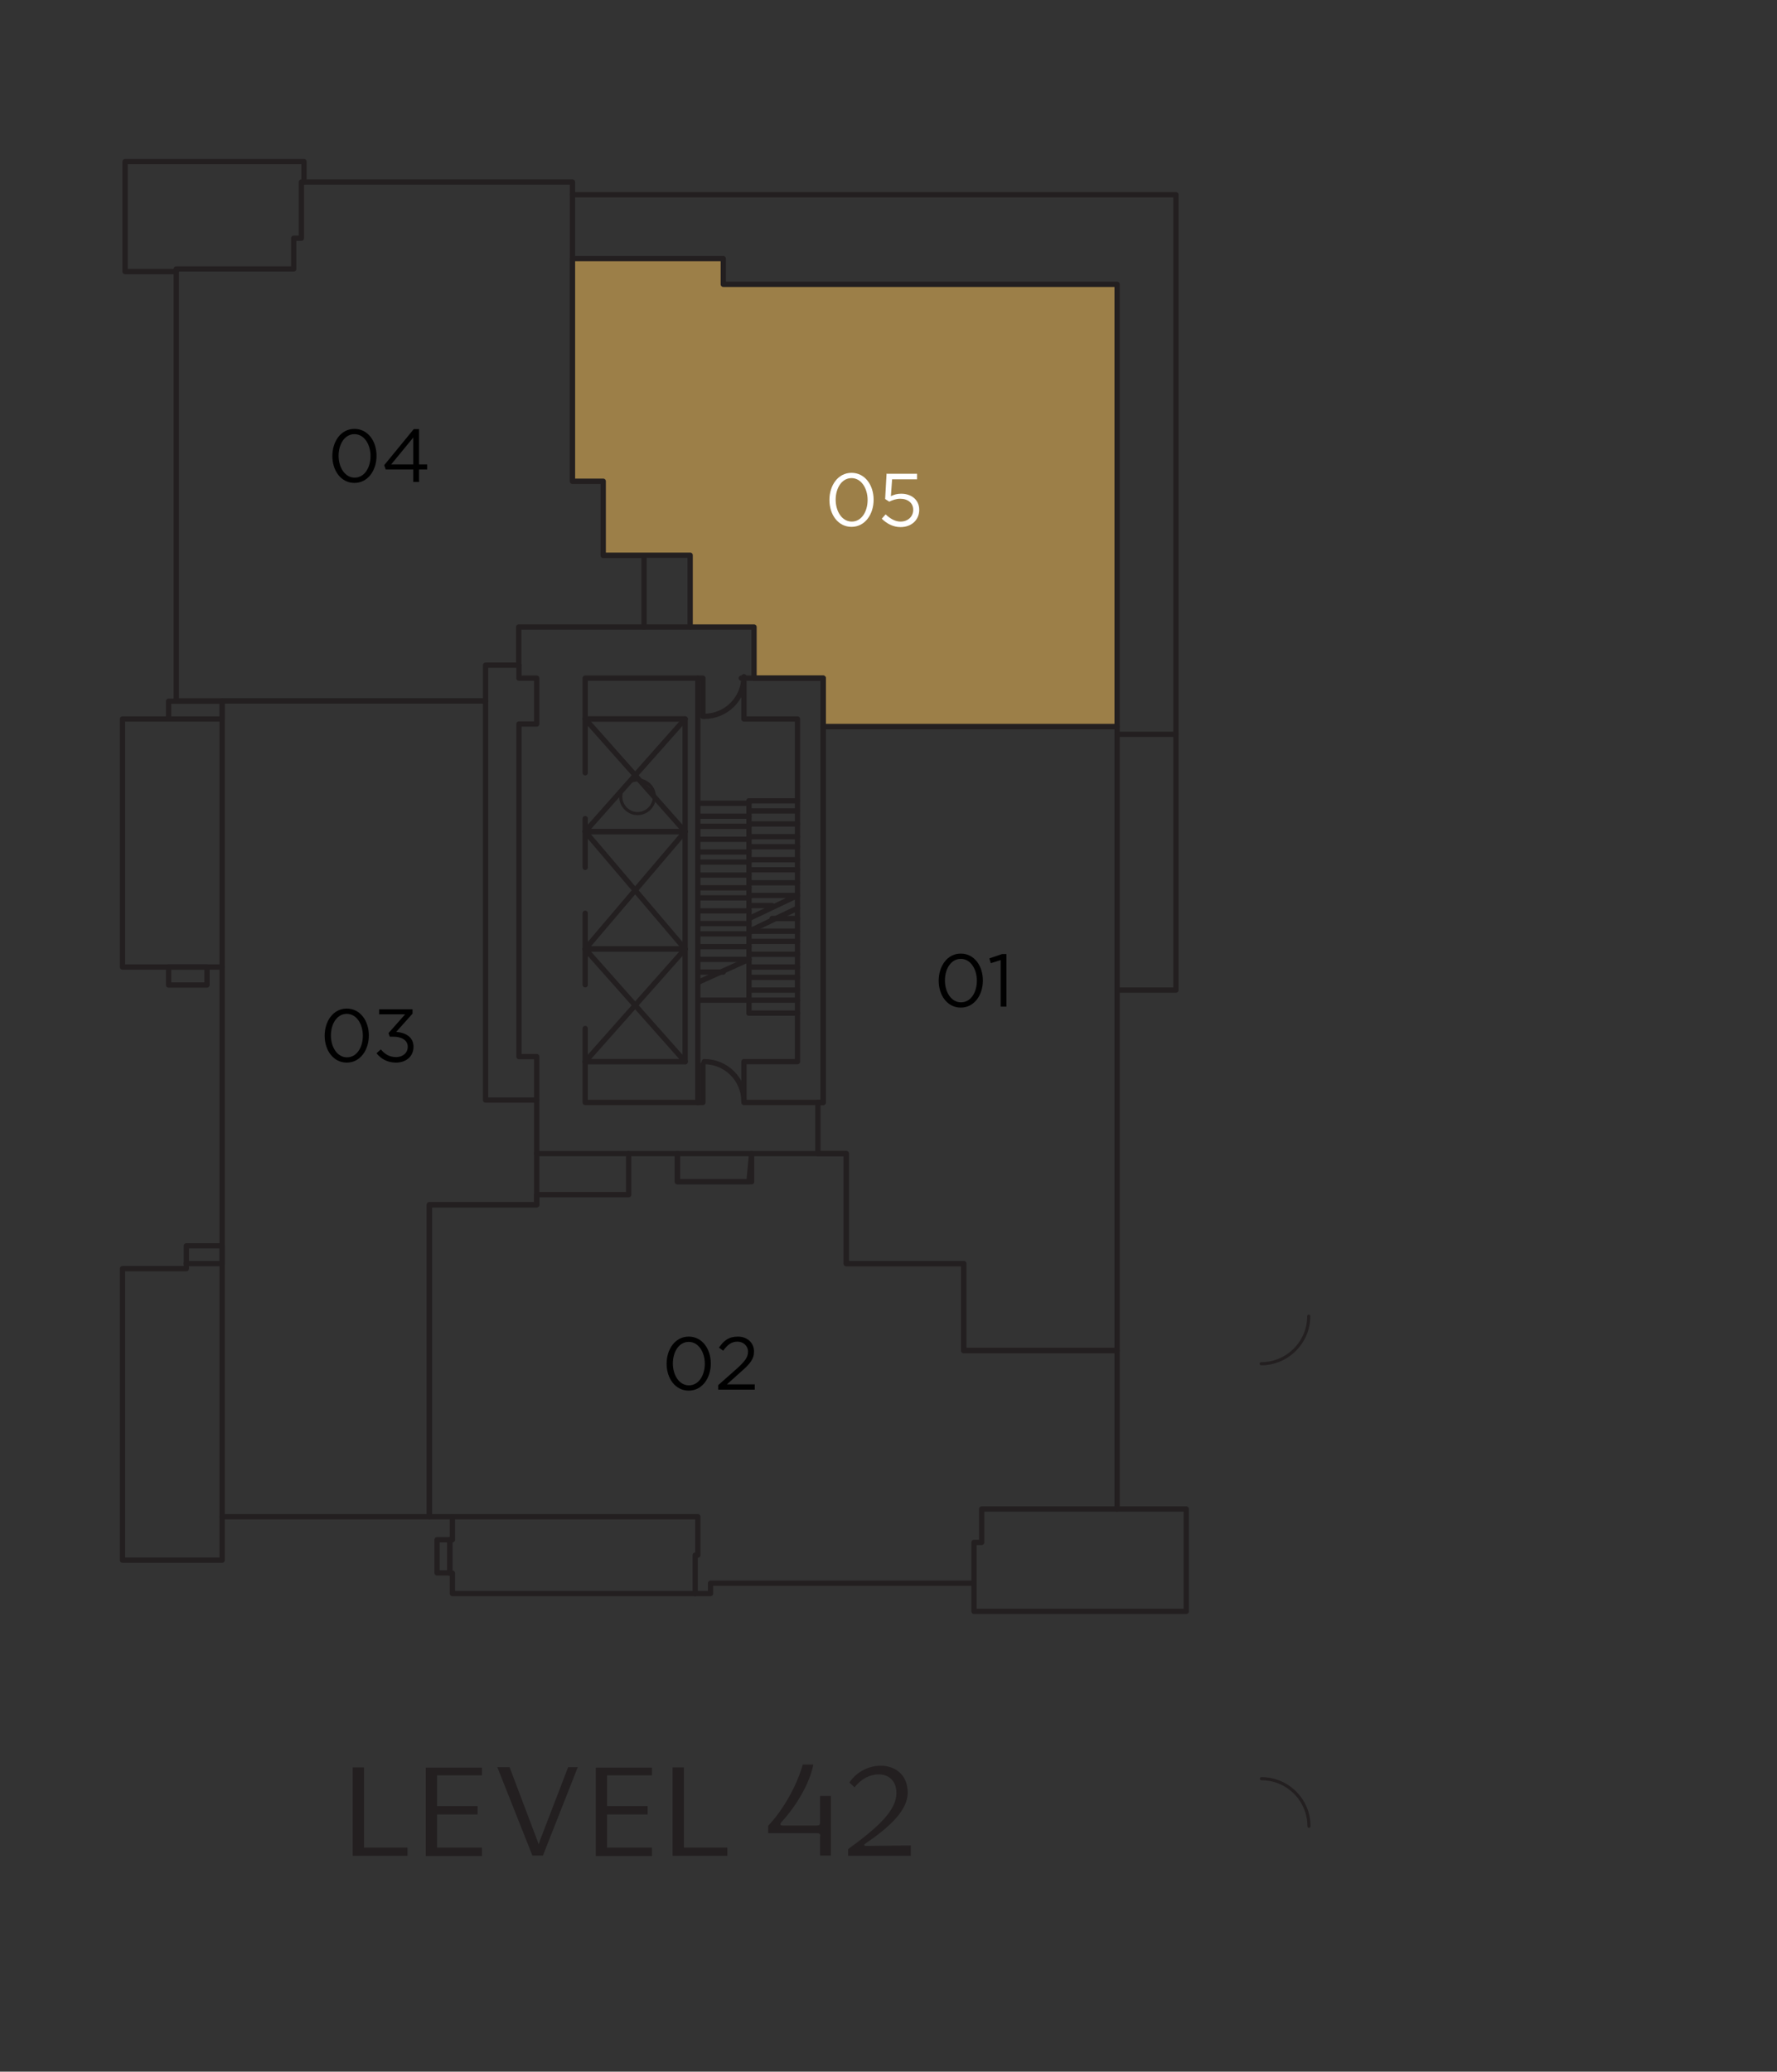 <?xml version="1.0" encoding="UTF-8"?> <svg xmlns="http://www.w3.org/2000/svg" xmlns:xlink="http://www.w3.org/1999/xlink" viewBox="0 0 74 86.27"><rect x="0" y="0" width="74" height="86.27" fill="#333333" stroke="none"/><defs><style> .cls-1 { fill: #9c7f48; } .cls-1, .cls-2, .cls-3, .cls-4, .cls-5 { stroke-width: 0px; } .cls-6 { clip-path: url(#clippath); } .cls-2, .cls-7, .cls-8, .cls-9 { fill: none; } .cls-10 { mix-blend-mode: multiply; } .cls-7 { stroke-width: .13px; } .cls-7, .cls-8, .cls-9 { stroke: #231f20; stroke-linecap: round; stroke-linejoin: round; } .cls-11 { clip-path: url(#clippath-1); } .cls-3 { fill: #000; } .cls-8 { stroke-width: .22px; } .cls-12 { isolation: isolate; } .cls-9 { stroke-width: .21px; } .cls-4 { fill: #fff; } .cls-5 { fill: #231f20; } </style><clipPath id="clippath"><rect class="cls-2" width="56.33" height="72.97"></rect></clipPath><clipPath id="clippath-1"><rect class="cls-2" width="56.33" height="72.97"></rect></clipPath></defs><g class="cls-12"><g id="Layer_2" data-name="Layer 2"><g id="Layer_1-2" data-name="Layer 1"><g><g class="cls-10"><g><path class="cls-7" d="M26.55,32.48c-.39,0-.7.32-.7.7s.32.7.7.7.7-.31.7-.7-.32-.7-.7-.7"></path><path class="cls-7" d="M54.51,76.05c0-1.1-.89-1.98-1.98-1.98"></path><path class="cls-7" d="M52.52,56.79c1.09,0,1.98-.89,1.98-1.98"></path></g></g><g><path class="cls-5" d="M16.97,76.94v.34h-2.28v-3.68h.47v3.34h1.81Z"></path><path class="cls-5" d="M20.07,73.59v.34h-1.87v1.28h1.69v.35h-1.69v1.38h1.87v.35h-2.34v-3.68h2.34Z"></path><path class="cls-5" d="M20.72,73.59h.5l1.15,3.04.06.17c.03-.06.05-.13.06-.17l1.17-3.04h.4l-1.45,3.68h-.44l-1.46-3.68Z"></path><path class="cls-5" d="M27.15,73.59v.34h-1.87v1.28h1.69v.35h-1.69v1.38h1.87v.35h-2.34v-3.68h2.34Z"></path><path class="cls-5" d="M30.29,76.94v.34h-2.28v-3.68h.47v3.34h1.8Z"></path></g><path class="cls-5" d="M34.16,76.46c0-.08-.04-.12-.12-.12h-2.05v-.31c.66-.7,1.21-1.72,1.44-2.55h.44c-.15.8-.73,1.75-1.33,2.4-.03.04-.05.07-.04.1.02.04.04.04.1.04h1.43c.08,0,.12-.04.12-.12v-1.11h.45v2.48h-.45v-.81ZM37.93,76.85v.43h-2.61v-.28c1.29-.93,2.01-1.63,2.01-2.33,0-.53-.34-.78-.74-.78-.35,0-.73.18-1,.54l-.22-.2c.32-.47.83-.7,1.31-.7.59,0,1.12.37,1.12,1.12s-.78,1.45-1.73,2.1c-.04.03-.08.05-.08.08.01.04.06.04.09.04l1.84-.02Z"></path><g class="cls-10"><g><g class="cls-6"><path class="cls-9" d="M69.36,77.11c-2.5,0-4.53,2.03-4.53,4.53s2.03,4.52,4.53,4.52,4.53-2.03,4.53-4.52-2.03-4.53-4.53-4.53"></path></g><line class="cls-8" x1="33.21" y1="42.19" x2="31.19" y2="42.19"></line><line class="cls-8" x1="33.21" y1="41.65" x2="31.19" y2="41.65"></line><line class="cls-8" x1="33.21" y1="41.23" x2="31.19" y2="41.23"></line><line class="cls-8" x1="33.21" y1="40.7" x2="31.19" y2="40.7"></line><line class="cls-8" x1="33.21" y1="40.27" x2="31.19" y2="40.27"></line><line class="cls-8" x1="33.21" y1="39.74" x2="31.19" y2="39.74"></line><line class="cls-8" x1="33.21" y1="39.2" x2="31.19" y2="39.2"></line><line class="cls-8" x1="33.21" y1="38.78" x2="31.19" y2="38.78"></line><line class="cls-8" x1="33.21" y1="38.25" x2="32.15" y2="38.25"></line><line class="cls-8" x1="33.21" y1="33.35" x2="31.19" y2="33.35"></line><line class="cls-8" x1="33.21" y1="35.26" x2="31.19" y2="35.26"></line><line class="cls-8" x1="33.21" y1="34.84" x2="31.19" y2="34.84"></line><line class="cls-8" x1="33.21" y1="34.31" x2="31.19" y2="34.31"></line><line class="cls-8" x1="33.21" y1="33.77" x2="31.19" y2="33.77"></line><line class="cls-8" x1="29.06" y1="33.45" x2="31.19" y2="33.45"></line><line class="cls-8" x1="29.06" y1="33.99" x2="31.19" y2="33.99"></line><line class="cls-8" x1="29.06" y1="34.41" x2="31.19" y2="34.41"></line><line class="cls-8" x1="29.06" y1="34.95" x2="31.19" y2="34.95"></line><line class="cls-8" x1="29.06" y1="35.48" x2="31.19" y2="35.48"></line><line class="cls-8" x1="29.06" y1="35.9" x2="31.19" y2="35.9"></line><line class="cls-8" x1="29.06" y1="36.44" x2="31.19" y2="36.44"></line><line class="cls-8" x1="29.06" y1="36.97" x2="31.19" y2="36.97"></line><line class="cls-8" x1="29.06" y1="37.39" x2="31.19" y2="37.39"></line><line class="cls-8" x1="29.06" y1="37.93" x2="31.19" y2="37.93"></line><line class="cls-8" x1="29.06" y1="38.46" x2="31.19" y2="38.46"></line><line class="cls-8" x1="29.06" y1="38.89" x2="31.19" y2="38.89"></line><line class="cls-8" x1="29.06" y1="39.42" x2="31.19" y2="39.42"></line><line class="cls-8" x1="29.06" y1="39.95" x2="31.19" y2="39.95"></line><line class="cls-8" x1="29.06" y1="40.48" x2="30.12" y2="40.48"></line><polyline class="cls-8" points="12.66 7.58 12.66 6.73 5.21 6.73 5.21 11.31 7.34 11.31"></polyline><polyline class="cls-8" points="23.73 7.58 12.55 7.58 12.55 9.92 12.23 9.92 12.23 11.2 7.34 11.2 7.34 29.19 20.22 29.19 20.22 27.7 21.6 27.7 21.6 26.11 26.82 26.11 26.82 23.13 25.12 23.13 25.12 20.04 23.84 20.04 23.84 7.58 23.73 7.58"></polyline><polyline class="cls-8" points="23.84 8.11 48.97 8.11 48.97 41.23 46.52 41.23"></polyline><polyline class="cls-8" points="46.52 62.84 49.4 62.84 49.4 67.1 40.56 67.1 40.56 65.93"></polyline><polygon class="cls-1" points="30.12 11.84 30.12 10.77 23.84 10.77 23.84 11.84 23.84 20.04 25.12 20.04 25.12 23.12 28.74 23.12 28.74 26.11 31.4 26.11 31.4 28.24 34.28 28.24 34.28 30.26 46.52 30.26 46.52 28.24 46.52 26.11 46.52 23.12 46.52 20.04 46.52 11.84 30.12 11.84"></polygon><polyline class="cls-8" points="46.52 11.84 30.12 11.84 30.12 10.77 23.84 10.77 23.84 20.04 25.12 20.04 25.12 23.12 28.74 23.12 28.74 26.11 31.4 26.11 31.4 28.24 34.28 28.24 34.28 30.26 46.52 30.26 46.52 11.84"></polyline><polyline class="cls-8" points="46.52 30.26 46.52 56.24 40.13 56.24 40.13 52.62 35.24 52.62 35.24 48.04 34.06 48.04 34.06 45.91 34.28 45.91 34.28 30.26 46.52 30.26"></polyline><rect class="cls-8" x="28.21" y="48.04" width="3.09" height="1.17"></rect><polyline class="cls-8" points="46.52 56.24 40.13 56.24 40.13 52.62 35.24 52.62 35.24 48.04 31.3 48.04 31.19 49.21 28.21 49.21 28.21 48.04 26.18 48.04 26.18 49.75 22.35 49.75 22.35 50.17 17.88 50.17 17.88 63.16 29.06 63.16 29.06 64.76 28.95 64.76 28.95 66.36 29.59 66.36 29.59 65.93 40.56 65.93 40.56 64.23 40.88 64.23 40.88 62.84 46.52 62.84 46.52 56.24"></polyline><polyline class="cls-8" points="22.35 47.83 22.35 50.17 17.88 50.17 17.88 63.16 9.25 63.16 9.25 29.19 20.22 29.19 20.22 45.81 22.35 45.81 22.35 47.83"></polyline><polyline class="cls-8" points="22.35 45.81 22.35 44 21.61 44 21.61 30.15 22.35 30.15 22.35 28.24 21.61 28.24 21.61 27.7"></polyline><polyline class="cls-8" points="9.25 40.27 5.1 40.27 5.1 29.94 7.02 29.94 9.25 29.94 9.25 29.2 7.02 29.2 7.02 29.94"></polyline><rect class="cls-8" x="7.02" y="40.27" width="1.6" height=".75"></rect><rect class="cls-8" x="7.76" y="51.88" width="1.49" height=".74"></rect><polyline class="cls-8" points="7.76 52.62 7.76 52.83 5.1 52.83 5.1 64.97 9.25 64.97 9.25 63.16"></polyline><rect class="cls-8" x="18.2" y="64.12" width=".53" height="1.38"></rect><polyline class="cls-8" points="18.84 63.16 18.84 64.12 18.73 64.12 18.73 65.51 18.84 65.51 18.84 66.36 28.95 66.36"></polyline><line class="cls-8" x1="28.95" y1="66.36" x2="28.95" y2="66.36"></line><polyline class="cls-8" points="29.06 28.34 29.06 28.24 24.37 28.24 24.37 29.94 28.53 29.94 28.53 44.21 24.37 44.21 24.37 45.91 29.06 45.91 29.06 28.34"></polyline><line class="cls-8" x1="24.37" y1="44.21" x2="24.37" y2="42.83"></line><line class="cls-8" x1="24.37" y1="41.01" x2="24.37" y2="38.03"></line><line class="cls-8" x1="24.37" y1="36.12" x2="24.37" y2="34.09"></line><polyline class="cls-8" points="24.37 32.18 24.37 29.94 28.53 29.94"></polyline><line class="cls-8" x1="24.37" y1="34.63" x2="28.53" y2="34.63"></line><line class="cls-8" x1="28.53" y1="44.21" x2="24.37" y2="44.21"></line><line class="cls-8" x1="28.53" y1="39.52" x2="24.37" y2="39.52"></line><polyline class="cls-8" points="24.37 29.94 28.53 34.63 24.37 39.52 28.53 44.21"></polyline><line class="cls-8" x1="28.53" y1="34.63" x2="24.37" y2="34.63"></line><line class="cls-8" x1="24.37" y1="39.52" x2="28.53" y2="39.52"></line><polyline class="cls-8" points="28.53 29.94 24.37 34.63 28.53 39.52 24.37 44.21"></polyline><line class="cls-8" x1="46.52" y1="30.58" x2="46.52" y2="30.58"></line><line class="cls-8" x1="46.52" y1="30.58" x2="48.97" y2="30.58"></line><polyline class="cls-8" points="31.19 33.35 31.19 41.65 29.06 41.65"></polyline><line class="cls-8" x1="29.06" y1="40.91" x2="31.19" y2="39.95"></line><line class="cls-8" x1="31.19" y1="41.65" x2="31.19" y2="42.19"></line><line class="cls-8" x1="33.21" y1="36.76" x2="31.19" y2="36.76"></line><line class="cls-8" x1="33.21" y1="36.22" x2="31.19" y2="36.22"></line><line class="cls-8" x1="33.21" y1="35.8" x2="31.19" y2="35.8"></line><line class="cls-8" x1="32.15" y1="37.71" x2="31.19" y2="37.71"></line><polyline class="cls-8" points="31.19 38.25 33.21 37.29 31.19 37.29"></polyline><line class="cls-8" x1="31.19" y1="38.78" x2="33.21" y2="37.82"></line><polyline class="cls-8" points="29.06 45.91 29.27 45.91 29.27 44.32"></polyline><g class="cls-11"><path class="cls-8" d="M30.98,45.86c0-.91-.74-1.65-1.65-1.65"></path></g><polyline class="cls-8" points="33.21 44.21 30.98 44.21 30.98 45.91 34.28 45.91 34.28 28.24 30.98 28.24 30.98 29.94 33.21 29.94 33.21 44.21"></polyline><polyline class="cls-8" points="29.06 28.24 29.27 28.24 29.27 29.83"></polyline><path class="cls-8" d="M29.33,29.83c.91,0,1.65-.74,1.65-1.65"></path><line class="cls-8" x1="30.98" y1="28.24" x2="30.87" y2="28.24"></line><line class="cls-8" x1="28.74" y1="26.11" x2="26.82" y2="26.11"></line><line class="cls-8" x1="26.18" y1="48.04" x2="22.35" y2="48.04"></line><g><path class="cls-3" d="M40.01,41.96c-.56,0-.92-.51-.92-1.12s.36-1.13.92-1.13.92.51.92,1.12-.36,1.13-.92,1.13ZM40.01,39.93c-.41,0-.66.42-.66.9s.26.91.67.91.66-.42.66-.9-.26-.91-.67-.91Z"></path><path class="cls-3" d="M41.73,39.73h.18v2.19h-.24v-1.94l-.41.13-.06-.2.53-.18Z"></path></g><g><path class="cls-3" d="M28.68,57.91c-.56,0-.92-.51-.92-1.12s.36-1.13.92-1.13.92.51.92,1.12-.36,1.13-.92,1.13ZM28.68,55.88c-.41,0-.66.42-.66.9s.26.91.67.91.66-.42.66-.9-.26-.91-.67-.91Z"></path><path class="cls-3" d="M30.12,56.25l-.18-.13c.2-.29.4-.46.79-.46s.67.26.67.62c0,.32-.17.52-.55.85l-.58.52h1.16v.22h-1.52v-.19l.79-.7c.33-.3.45-.47.45-.69,0-.25-.2-.42-.44-.42-.25,0-.41.13-.59.37Z"></path></g><g><path class="cls-3" d="M14.44,44.25c-.56,0-.92-.51-.92-1.12s.36-1.13.92-1.13.92.51.92,1.12-.36,1.13-.92,1.13ZM14.44,42.22c-.41,0-.66.42-.66.9s.26.91.67.91.66-.42.66-.9-.26-.91-.67-.91Z"></path><path class="cls-3" d="M15.79,42.25v-.22h1.39v.18l-.68.76c.38.03.72.21.72.62s-.32.66-.73.66c-.36,0-.63-.16-.81-.39l.18-.16c.17.21.37.32.64.32s.48-.17.48-.43c0-.27-.25-.42-.61-.42h-.14l-.05-.15.69-.78h-1.06Z"></path></g><g><path class="cls-3" d="M14.76,20.11c-.56,0-.92-.51-.92-1.12s.36-1.13.92-1.13.92.51.92,1.12-.36,1.13-.92,1.13ZM14.76,18.08c-.41,0-.66.42-.66.9s.26.91.67.91.66-.42.66-.9-.26-.91-.67-.91Z"></path><path class="cls-3" d="M17.45,17.87v1.47h.34v.21h-.34v.52h-.24v-.52h-1.15l-.06-.18,1.23-1.5h.21ZM17.21,18.22l-.92,1.12h.92v-1.12Z"></path></g><g><path class="cls-4" d="M35.46,21.94c-.56,0-.92-.51-.92-1.12s.36-1.13.92-1.13.92.51.92,1.12-.36,1.13-.92,1.13ZM35.46,19.91c-.41,0-.66.42-.66.9s.26.91.67.91.66-.42.66-.9-.26-.91-.67-.91Z"></path><path class="cls-4" d="M36.94,19.73h1.25v.23h-1.04l-.05.7c.13-.06.25-.1.43-.1.42,0,.75.25.75.67s-.32.72-.78.72c-.31,0-.58-.15-.78-.35l.16-.18c.19.18.4.3.62.3.31,0,.53-.21.53-.49s-.22-.46-.54-.46c-.18,0-.33.06-.46.12l-.17-.11.06-1.06Z"></path></g></g></g></g></g></g></g></svg> 